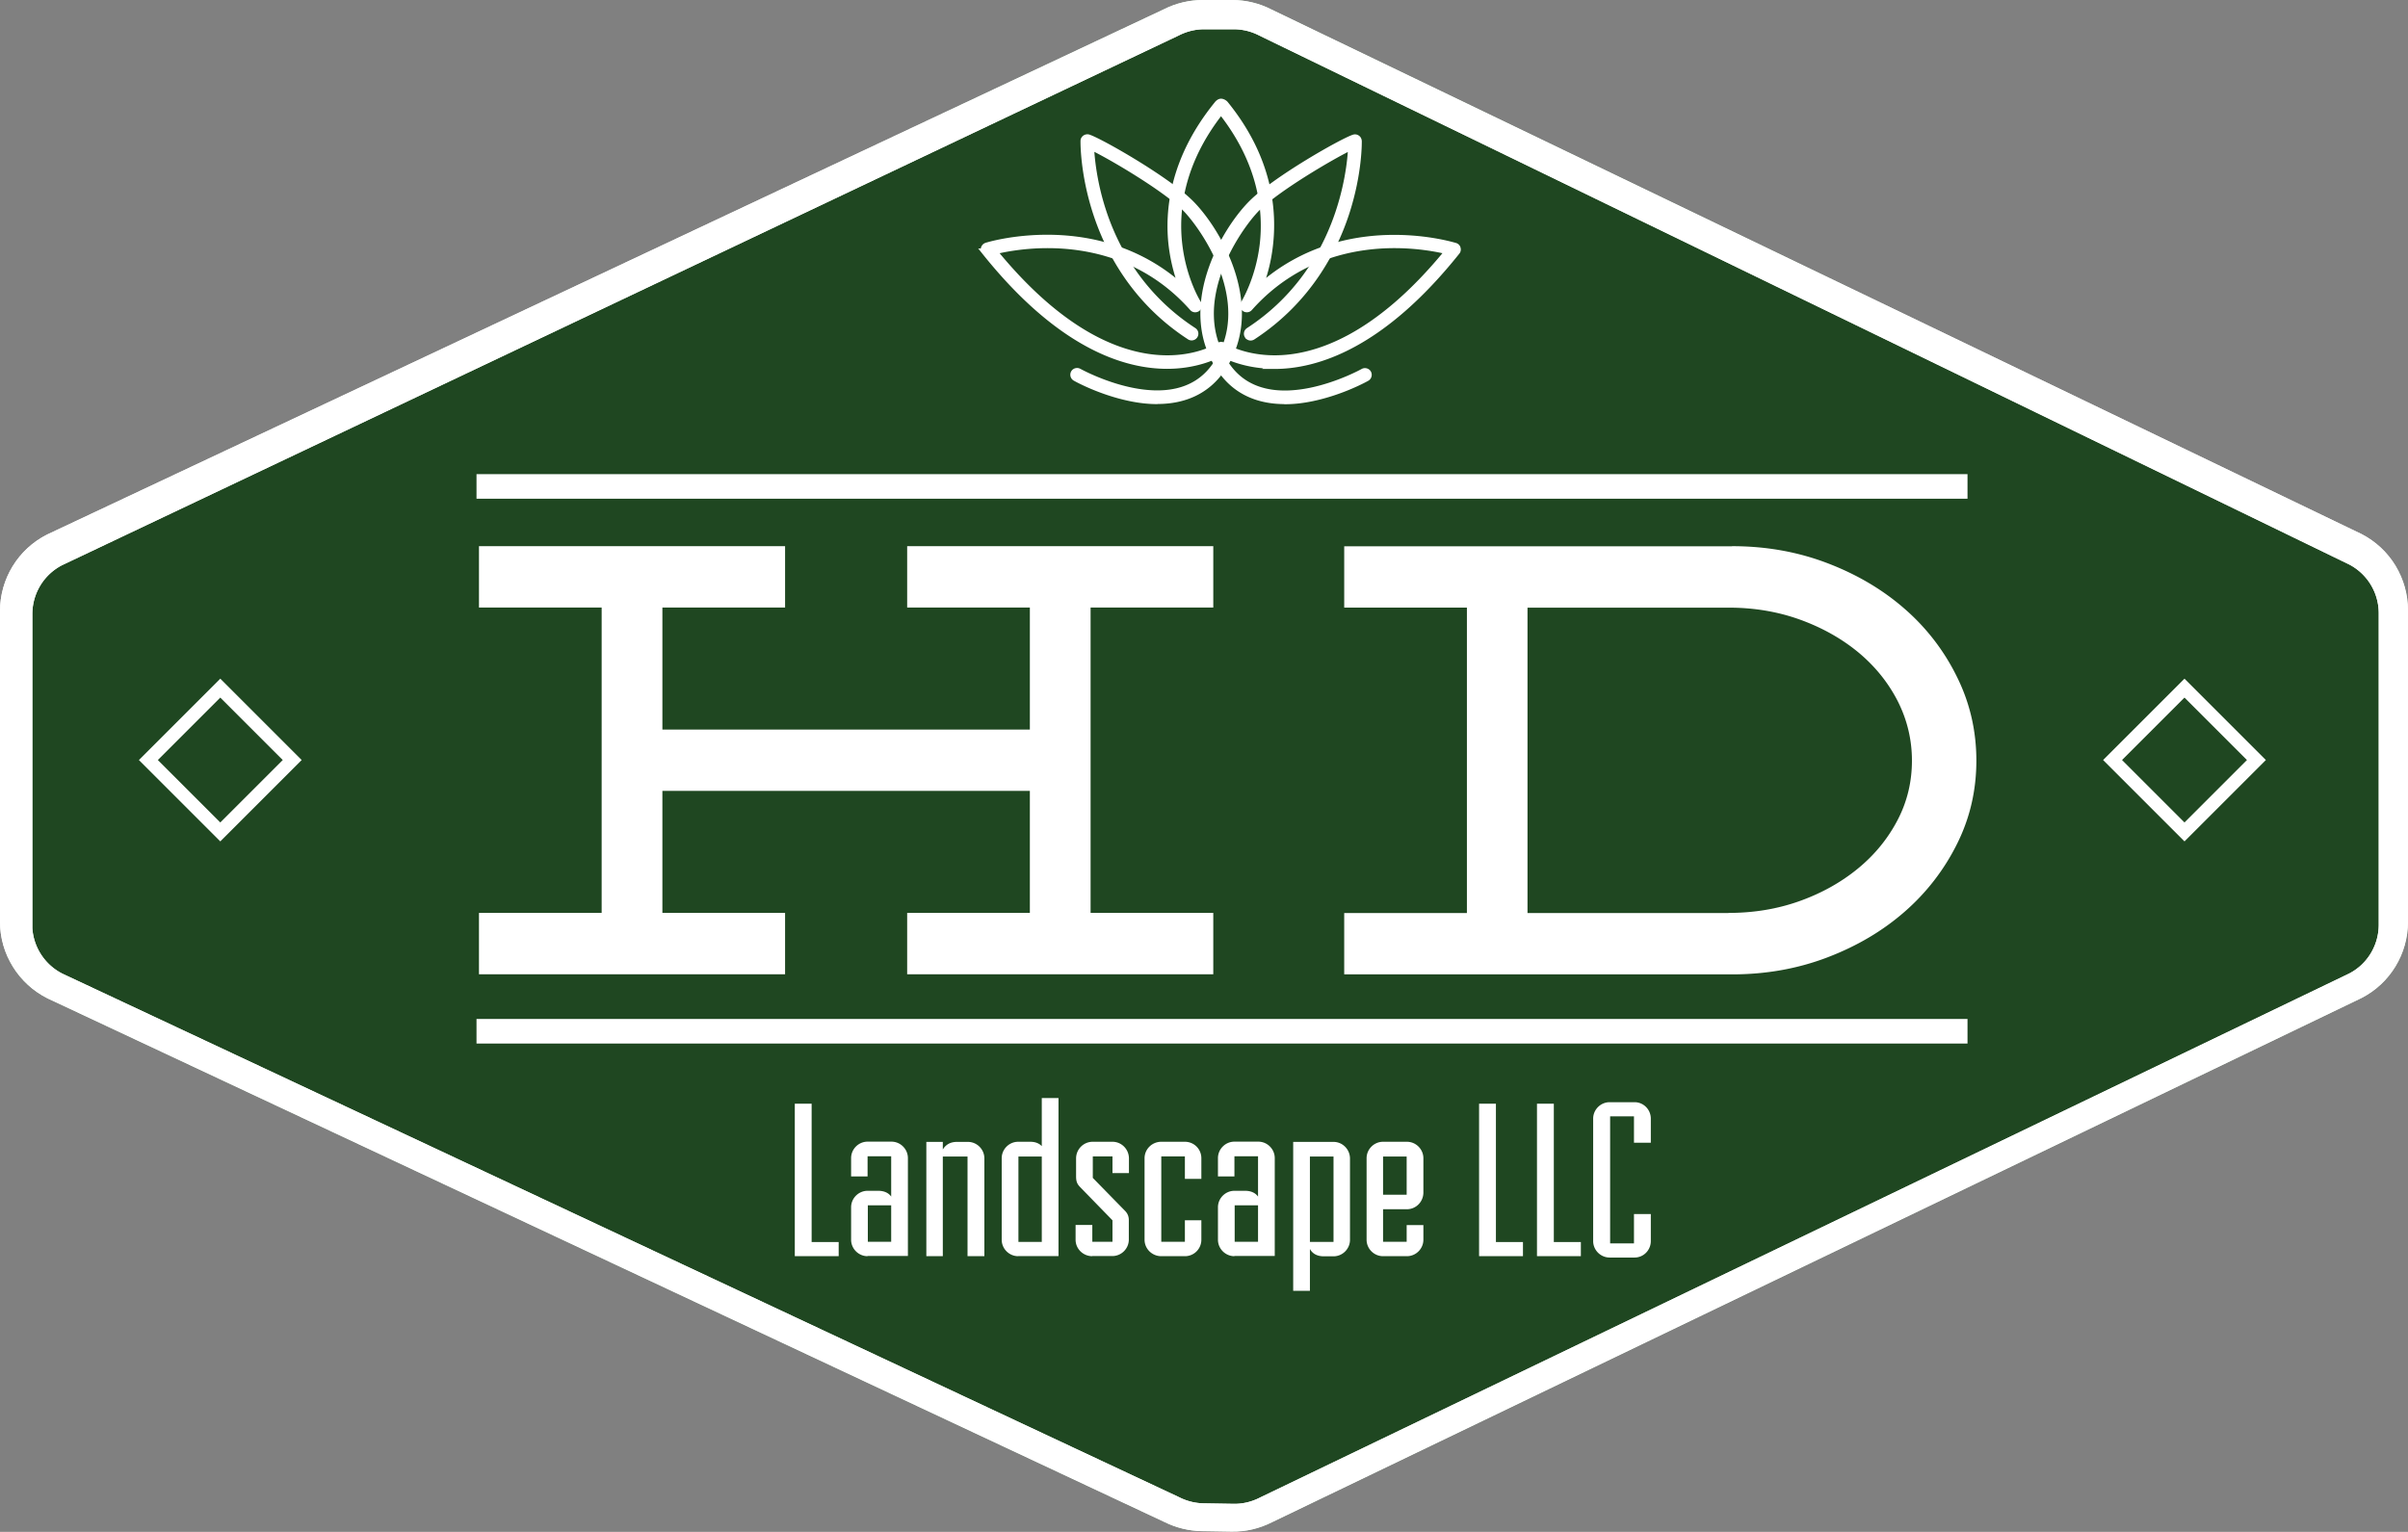<svg id="Layer_2" xmlns="http://www.w3.org/2000/svg" viewBox="0 0 195.87 124.64"><rect x="0" y="0" width="195.87" height="124.64" fill="#808080" stroke="none"/><defs><clipPath id="clippath"><path d="M0 74.99V49.73c0-2.63 1.47-5.04 3.82-6.23L94.68.75C95.65.26 96.73 0 97.83 0h2.4c1.12 0 2.22.27 3.21.78l88.66 42.68a6.974 6.974 0 0 1 3.77 6.2V75c0 2.62-1.46 5.02-3.79 6.21l-88.6 42.64c-1.02.52-2.15.79-3.3.77l-2.44-.04a7.044 7.044 0 0 1-3.02-.74L3.86 81.23A6.987 6.987 0 0 1 0 74.99Z" style="fill:none"/></clipPath><style>.cls-2,.cls-3{fill:none}.cls-5,.cls-6{fill:#fff}.cls-2{stroke-width:5px}.cls-2,.cls-3,.cls-6{stroke:#fff;stroke-miterlimit:10}.cls-6{stroke-width:.5px}.cls-3{stroke-width:2px}</style></defs><g style="clip-path:url(#clippath)" id="Layer_2-2"><path d="M.13 75.23V49.97c0-2.63 1.47-5.04 3.82-6.23L94.8.63c.98-.49 2.06-.75 3.15-.75h2.4c1.12 0 2.22.27 3.21.78l88.66 43.04a6.974 6.974 0 0 1 3.77 6.2v25.34c0 2.62-1.46 5.02-3.79 6.21l-88.6 42.64c-1.02.52-2.15.79-3.3.77l-2.44-.04a7.044 7.044 0 0 1-3.02-.74L3.98 81.47a6.987 6.987 0 0 1-3.86-6.24Z" style="fill:#1f4721"/><path class="cls-2" d="M.13 75.23V49.97c0-2.63 1.47-5.04 3.82-6.23L94.8.63c.98-.49 2.06-.75 3.15-.75h2.4c1.12 0 2.22.27 3.21.78l88.66 43.04a6.974 6.974 0 0 1 3.77 6.2v25.34c0 2.62-1.46 5.02-3.79 6.21l-88.6 42.64c-1.02.52-2.15.79-3.3.77l-2.44-.04a7.044 7.044 0 0 1-3.02-.74L3.98 81.47a6.987 6.987 0 0 1-3.86-6.24Z"/><path class="cls-6" d="M94.11 32.63c-.68 0-1.41-.08-2.18-.24-2.43-.5-4.39-1.59-4.47-1.64a.304.304 0 0 1-.11-.41c.08-.14.26-.19.41-.11.08.04 7.69 4.26 11.04-.42 3.62-5.07-.97-11.43-2.39-12.86-1.65-1.65-6.12-4.28-7.67-5.01.04.85.21 2.84.97 5.18.93 2.88 2.97 6.91 7.38 9.78.14.09.18.27.09.41-.09.14-.28.18-.41.09-4.57-2.97-6.67-7.14-7.63-10.12-1.04-3.22-1-5.71-1-5.81 0-.1.05-.18.13-.24.08-.05.18-.07.27-.04.97.32 6.37 3.39 8.31 5.33 2.32 2.32 5.98 8.71 2.46 13.63-1.16 1.63-2.93 2.47-5.16 2.47Z"/><path class="cls-6" d="M104.51 32.63c-2.24 0-4-.83-5.16-2.47-3.52-4.92.14-11.31 2.46-13.63 1.94-1.94 7.34-5.01 8.31-5.33.09-.03.19-.02.27.04.08.05.12.14.13.24 0 .1.04 2.59-1 5.81-.96 2.97-3.06 7.14-7.63 10.12-.14.09-.32.05-.41-.09a.3.3 0 0 1 .08-.41c7.42-4.83 8.26-12.97 8.35-14.96-1.55.74-6.01 3.36-7.67 5.01-1.43 1.43-6.01 7.79-2.39 12.86 3.34 4.68 10.96.46 11.03.42.14-.08.33-.03.41.11.08.14.03.33-.11.41-.08.05-2.04 1.14-4.47 1.64-.77.16-1.5.24-2.18.24Z"/><path class="cls-6" d="M103.69 29.76c-2.31 0-3.87-.75-4.38-1.03-.5.28-2.07 1.03-4.38 1.03-3.39 0-8.71-1.61-14.84-9.29a.295.295 0 0 1-.05-.27c.03-.09.1-.17.19-.2.08-.03 2.1-.65 4.96-.65 3.07 0 7.32.74 10.97 4.05-.33-.86-.68-2.02-.85-3.41-.33-2.77.05-7.01 3.68-11.49.04-.06.18-.22.33-.22s.32.13.36.19c3.63 4.48 3.94 8.75 3.61 11.53-.16 1.39-.51 2.56-.85 3.41 3.66-3.31 7.91-4.05 10.97-4.05 2.86 0 4.87.63 4.96.65.09.03.17.1.19.2.03.1.01.2-.05.27-6.13 7.68-11.45 9.29-14.84 9.29Zm-4.12-1.57c.41.23 1.87.97 4.12.97 3.2 0 8.23-1.52 14.09-8.71-.73-.18-2.34-.51-4.35-.51-3.3 0-8.03.89-11.79 5.12-.1.12-.28.13-.4.04a.288.288 0 0 1-.07-.4c.01-.02 1.21-1.92 1.55-4.83.3-2.61-.05-6.59-3.4-10.82-3.36 4.24-3.71 8.23-3.4 10.85.34 2.9 1.53 4.78 1.55 4.8.08.13.05.31-.07.4-.12.09-.3.08-.4-.04-3.76-4.24-8.49-5.12-11.79-5.12-2.01 0-3.61.33-4.35.51 5.86 7.19 10.88 8.71 14.09 8.71 2.25 0 3.71-.74 4.12-.97.06-.07.14-.12.24-.12h.04c.1 0 .18.04.24.12Z"/><path class="cls-3" d="M160.04 39.58H38.76M160.04 83.91H38.76"/><path class="cls-5" d="M88.71 74.28h9.98v4.99h-24.9v-4.99h9.98v-9.93H53.88v9.93h9.98v4.99h-24.9v-4.99h9.98V49.43h-9.98v-4.99h24.9v4.99h-9.98v9.93h29.89v-9.93h-9.98v-4.99h24.9v4.99h-9.98v24.85ZM140.89 44.44c2.76 0 5.34.46 7.75 1.38 2.41.92 4.51 2.16 6.3 3.73a17.54 17.54 0 0 1 4.25 5.54c1.05 2.12 1.57 4.39 1.57 6.8s-.52 4.67-1.57 6.77a17.797 17.797 0 0 1-4.25 5.51c-1.79 1.57-3.89 2.81-6.3 3.73-2.41.92-4.99 1.38-7.75 1.38h-31.55v-4.99h9.98V49.44h-9.98v-4.99h31.55Zm-.29 29.84c2.06 0 3.99-.32 5.8-.97 1.81-.65 3.39-1.54 4.75-2.66 1.36-1.12 2.43-2.44 3.21-3.94.78-1.5 1.16-3.11 1.16-4.82s-.39-3.33-1.16-4.85c-.78-1.52-1.85-2.84-3.21-3.97-1.36-1.12-2.95-2.01-4.75-2.66-1.81-.65-3.74-.97-5.8-.97h-16.35v24.85h16.35ZM64.65 102.21V89.8h1.37v11.26h2.2v1.15h-3.58ZM70.57 102.21c-.73 0-1.34-.6-1.34-1.34v-2.64c0-.73.6-1.34 1.34-1.34h.87c.53 0 .87.21 1.05.47v-3.28h-1.92v1.64h-1.34v-1.49c0-.73.6-1.34 1.34-1.34h1.94c.73 0 1.34.6 1.34 1.34v7.96h-3.28Zm1.92-4.14h-1.9v2.97h1.9v-2.97ZM78.7 102.21V94.1h-2.01v8.11h-1.34v-9.3h1.34v.62c.19-.32.53-.62 1.15-.62h.89c.73 0 1.34.6 1.34 1.34v7.96h-1.36ZM82.82 102.21c-.73 0-1.34-.6-1.34-1.34v-6.63c0-.73.6-1.34 1.34-1.34h.98c.45 0 .75.15.94.36v-3.92h1.36v12.86h-3.28Zm1.92-8.11h-1.9v6.95h1.9V94.1ZM88.85 102.21c-.75 0-1.36-.6-1.36-1.34v-1.2h1.36v1.37h1.64v-1.75l-2.64-2.71c-.21-.23-.32-.4-.32-.87v-1.45c0-.75.6-1.36 1.36-1.36h1.6c.73 0 1.34.6 1.34 1.36v1.19h-1.34v-1.36h-1.6v1.75l2.65 2.71c.21.23.28.47.28.73v1.58c0 .73-.6 1.34-1.34 1.34h-1.64ZM94.46 102.21c-.75 0-1.36-.6-1.36-1.34v-6.63c0-.73.6-1.34 1.36-1.34h1.92c.75 0 1.34.6 1.34 1.34v1.68h-1.34v-1.83h-1.92v6.95h1.92v-1.75h1.34v1.58c0 .73-.58 1.34-1.34 1.34h-1.92ZM100.41 102.21c-.73 0-1.34-.6-1.34-1.34v-2.64c0-.73.6-1.34 1.34-1.34h.87c.53 0 .87.21 1.05.47v-3.28h-1.92v1.64h-1.34v-1.49c0-.73.6-1.34 1.34-1.34h1.94c.73 0 1.34.6 1.34 1.34v7.96h-3.28Zm1.92-4.14h-1.9v2.97h1.9v-2.97ZM105.19 105.02V92.91h3.28c.73 0 1.34.6 1.34 1.36v6.61c0 .73-.6 1.34-1.34 1.34h-.79c-.62 0-.96-.28-1.13-.6v3.41h-1.36Zm3.28-10.92h-1.92v6.95h1.92V94.1ZM112.5 102.21c-.73 0-1.34-.6-1.34-1.34v-6.63c0-.73.6-1.34 1.34-1.34h1.94c.73 0 1.34.6 1.34 1.34v2.79c0 .75-.6 1.36-1.34 1.36h-1.94v2.65h1.92v-1.36h1.36v1.19c0 .73-.6 1.34-1.34 1.34h-1.94Zm1.92-8.11h-1.92v3.11h1.92V94.1ZM120.31 102.21V89.8h1.37v11.26h2.2v1.15h-3.58ZM125.02 102.21V89.8h1.37v11.26h2.2v1.15h-3.58ZM130.93 102.32c-.73 0-1.34-.6-1.34-1.34v-9.96c0-.73.6-1.34 1.34-1.34h2.03c.73 0 1.32.6 1.32 1.34v1.96h-1.37v-2.15h-1.94v10.34h1.94v-2.39h1.37v2.2c0 .73-.58 1.34-1.32 1.34h-2.03ZM17.92 68.46l-6.62-6.62 6.62-6.62 6.62 6.62-6.62 6.62Zm-5.08-6.62 5.08 5.08L23 61.84l-5.08-5.08-5.08 5.08ZM177.69 68.46l-6.62-6.62 6.62-6.62 6.62 6.62-6.62 6.62Zm-5.08-6.62 5.08 5.08 5.08-5.08-5.08-5.08-5.08 5.08Z"/><path class="cls-2" d="M.13 75.23V49.97c0-2.63 1.47-5.04 3.82-6.23L94.8.63c.98-.49 2.06-.75 3.15-.75h2.4c1.12 0 2.22.27 3.21.78l88.66 43.04a6.974 6.974 0 0 1 3.77 6.2v25.34c0 2.62-1.46 5.02-3.79 6.21l-88.6 42.64c-1.02.52-2.15.79-3.3.77l-2.44-.04a7.044 7.044 0 0 1-3.02-.74L3.98 81.47a6.987 6.987 0 0 1-3.86-6.24Z"/></g></svg>